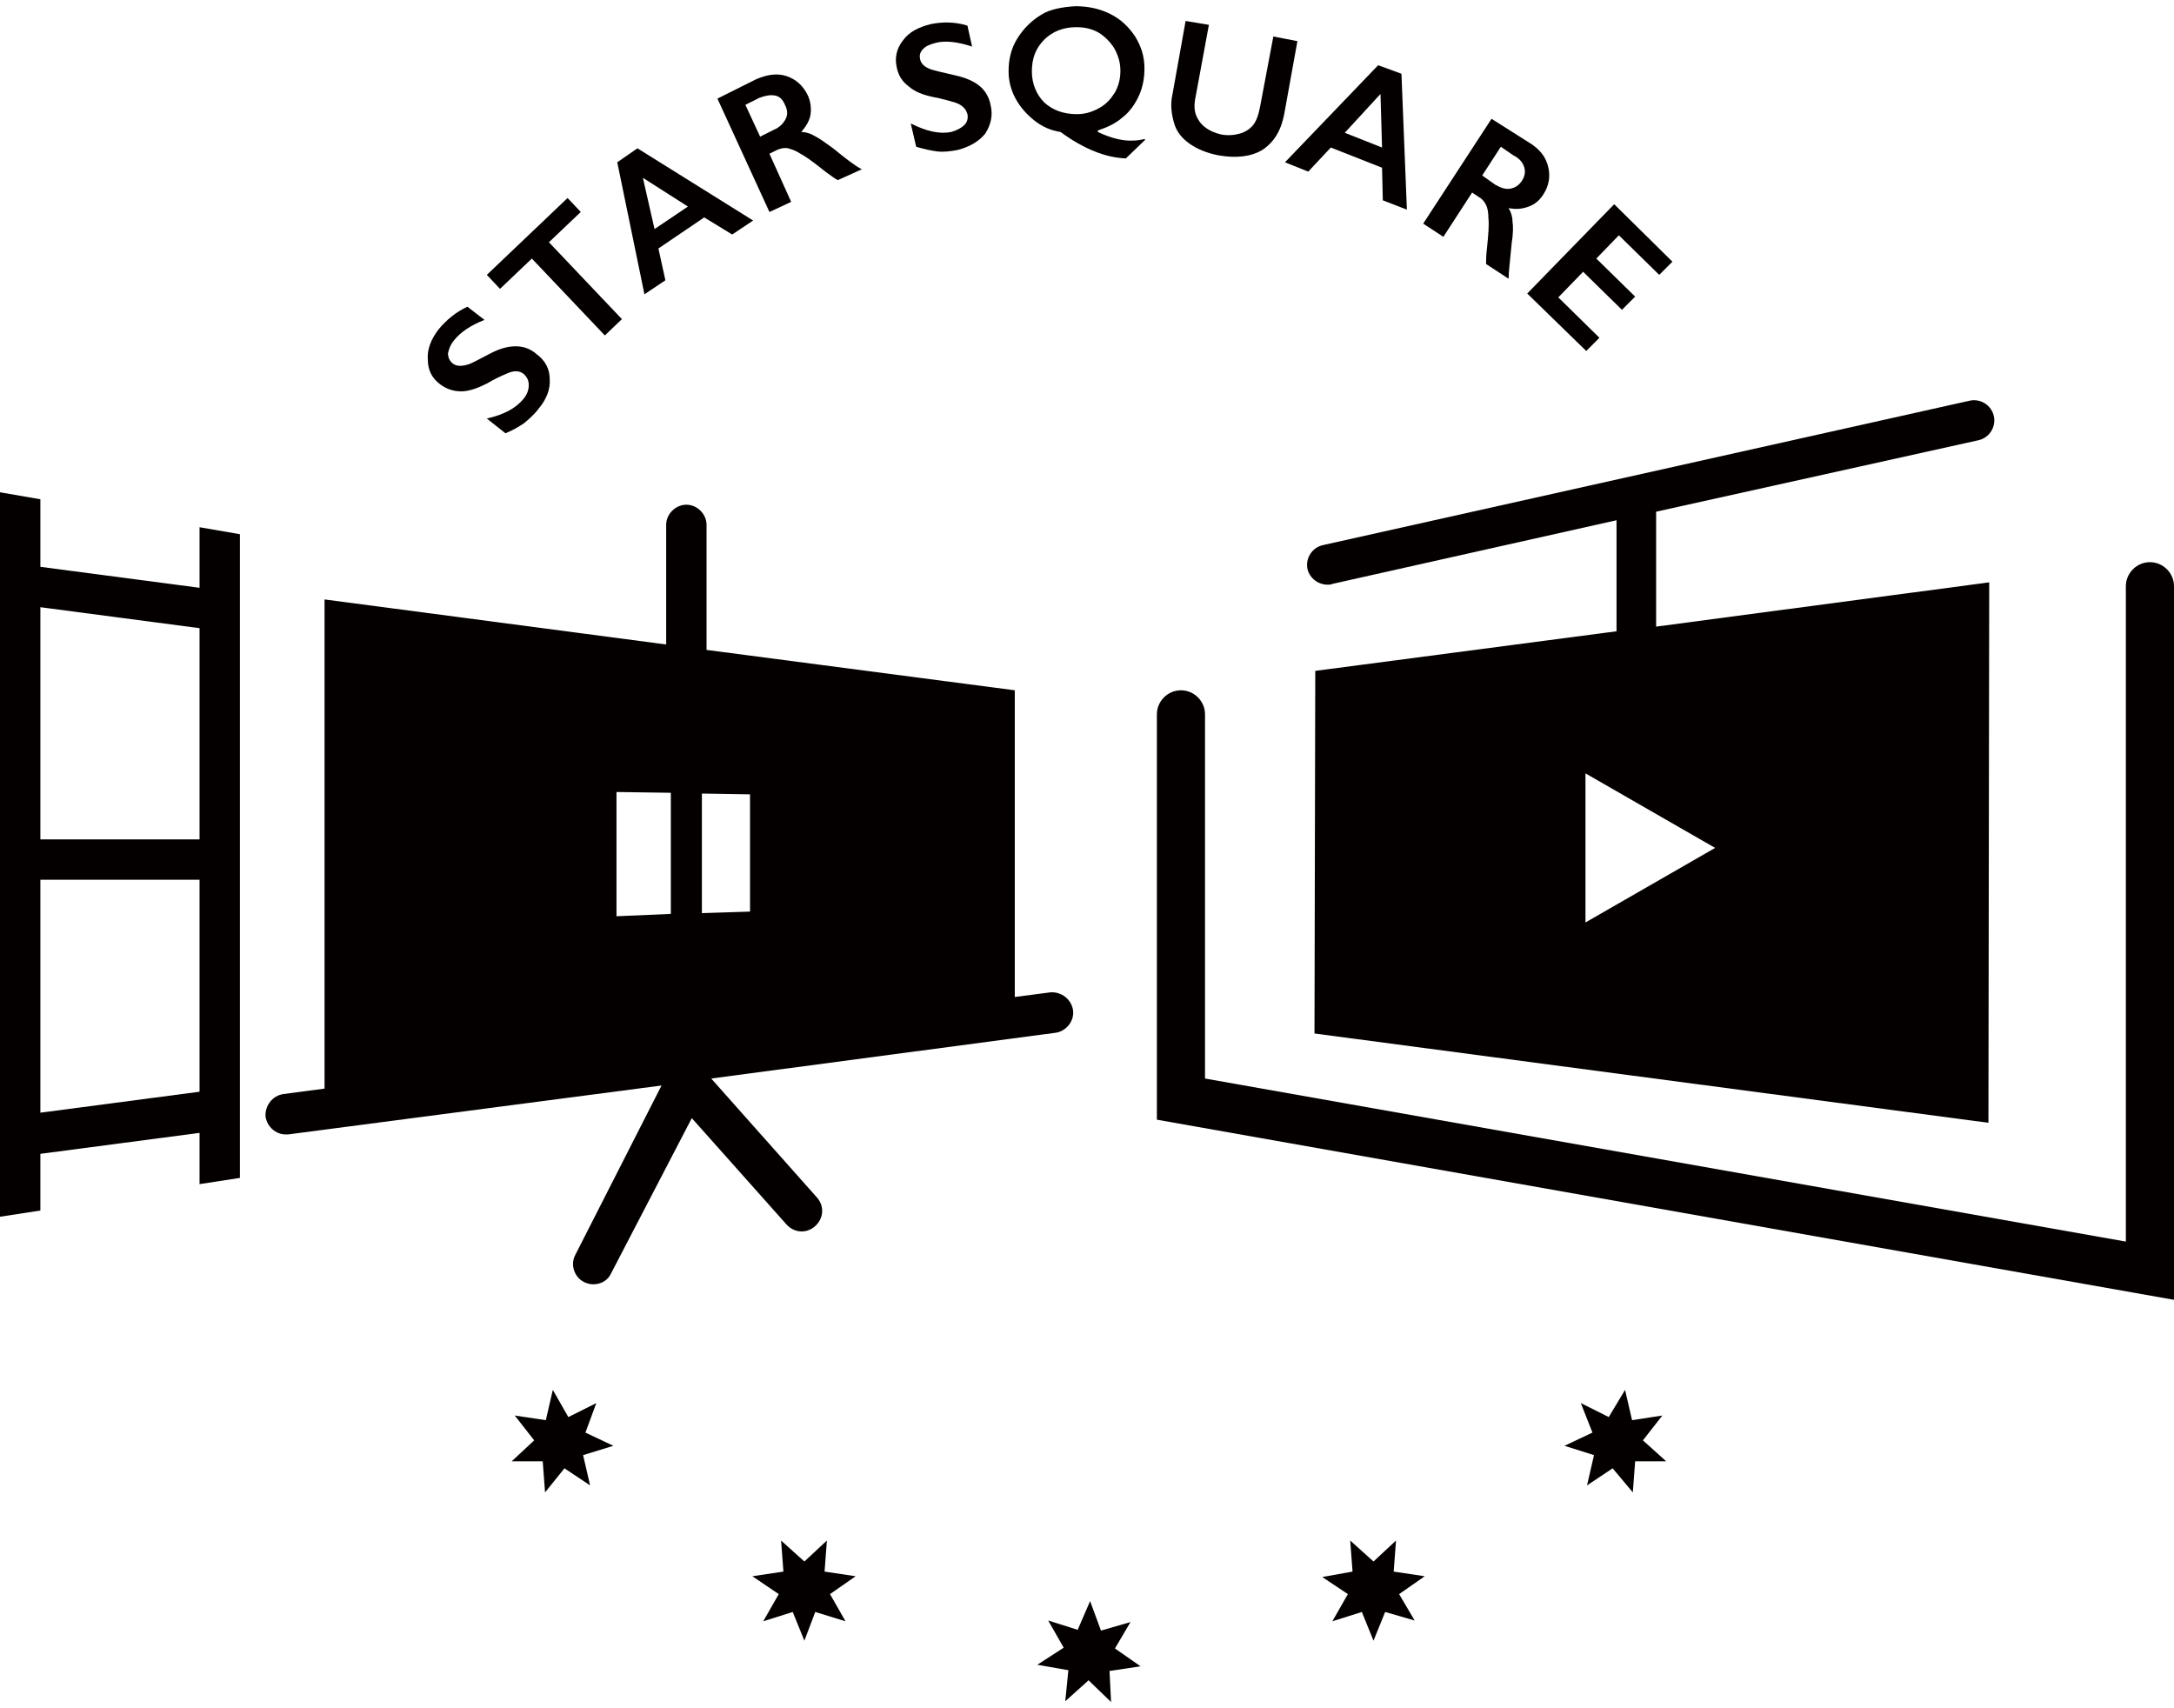 <?xml version="1.0" encoding="utf-8"?>
<!-- Generator: Adobe Illustrator 24.1.2, SVG Export Plug-In . SVG Version: 6.00 Build 0)  -->
<svg version="1.1" id="レイヤー_1" xmlns="http://www.w3.org/2000/svg" xmlns:xlink="http://www.w3.org/1999/xlink" x="0px"
	 y="0px" viewBox="0 0 280 220" style="enable-background:new 0 0 280 220;" xml:space="preserve">
<style type="text/css">
	.st0{fill:#040000;}
</style>
<g>
	<path class="st0" d="M56.5,42.4c1-1.2,2.2-2.2,3.7-2.9l2.2,1.7c-1.8,0.7-3.1,1.6-3.9,2.6c-0.5,0.6-0.7,1.2-0.8,1.7
		c0,0.5,0.2,1,0.6,1.3c0.5,0.4,1.2,0.4,2.1,0.1c0.3-0.1,1.1-0.5,2.6-1.3c1.3-0.7,2.4-1,3.4-1c1,0,1.9,0.3,2.7,1
		c1.1,0.8,1.7,1.9,1.7,3.2c0.1,1.3-0.4,2.6-1.4,3.8c-0.6,0.8-1.3,1.4-1.9,1.9c-0.6,0.4-1.4,0.9-2.4,1.3l-2.4-1.9
		c2.2-0.5,3.7-1.3,4.7-2.5c0.5-0.6,0.7-1.2,0.7-1.8c0-0.6-0.2-1-0.6-1.4c-0.6-0.5-1.3-0.5-2.2-0.1c-0.7,0.3-1.6,0.7-2.6,1.3
		c-1.2,0.6-2.3,1-3.3,1c-1,0-1.9-0.3-2.7-0.9c-1.1-0.8-1.6-1.9-1.6-3.2C55,45,55.5,43.7,56.5,42.4z"/>
	<path class="st0" d="M73.1,25.5l1.7,1.8l-4.1,3.9l9.4,9.9l-2.2,2.1l-9.4-9.9l-4.1,3.9l-1.7-1.8L73.1,25.5z"/>
	<path class="st0" d="M82.1,19.1L97,28.4l-2.7,1.8L90.7,28l-5.9,4l0.9,4.1L83,37.9l-3.5-17L82.1,19.1z M84.3,29.5l4.3-2.9l-5.8-3.7
		L84.3,29.5z"/>
	<path class="st0" d="M97.4,10.2c1.4-0.6,2.7-0.8,3.9-0.4c1.2,0.4,2.1,1.2,2.7,2.4c0.4,0.8,0.5,1.7,0.4,2.5
		c-0.1,0.8-0.6,1.6-1.2,2.3c0.6,0,1.2,0.2,1.7,0.5c0.6,0.3,1.3,0.8,2.4,1.6c1.7,1.4,2.9,2.3,3.7,2.7l-3.1,1.4
		c-0.4-0.2-0.9-0.6-1.6-1.1c-1.5-1.2-2.6-2-3.2-2.3c-0.6-0.4-1.2-0.6-1.6-0.7c-0.5-0.1-0.9,0-1.4,0.2l-1,0.5l2.8,6.2l-2.8,1.3
		l-6.7-14.6L97.4,10.2z M99.7,16.7c0.7-0.3,1.2-0.8,1.5-1.4c0.3-0.6,0.2-1.2-0.1-1.8c-0.3-0.7-0.7-1.1-1.3-1.2c-0.6-0.1-1.2,0-2,0.3
		L96,13.5l1.9,4.1L99.7,16.7z"/>
	<path class="st0" d="M119.9,3.1c1.5-0.3,3.1-0.3,4.7,0.2l0.6,2.7c-1.8-0.6-3.4-0.8-4.6-0.5c-0.8,0.2-1.3,0.4-1.7,0.8
		c-0.4,0.4-0.5,0.8-0.4,1.3c0.1,0.6,0.6,1.1,1.6,1.4c0.3,0.1,1.2,0.3,2.9,0.7c1.4,0.3,2.5,0.8,3.2,1.4c0.7,0.6,1.2,1.4,1.4,2.5
		c0.3,1.3,0,2.5-0.7,3.6c-0.8,1-2,1.7-3.5,2.1c-1,0.2-1.9,0.3-2.7,0.2c-0.8-0.1-1.7-0.3-2.7-0.6l-0.7-3c2,1,3.7,1.4,5.2,1.1
		c0.7-0.2,1.3-0.5,1.7-0.9c0.4-0.4,0.5-0.9,0.4-1.4c-0.2-0.7-0.7-1.2-1.6-1.5c-0.7-0.2-1.7-0.5-2.8-0.7c-1.4-0.3-2.4-0.7-3.2-1.4
		c-0.8-0.6-1.3-1.4-1.5-2.4c-0.3-1.3,0-2.5,0.8-3.5C117.1,4.1,118.3,3.5,119.9,3.1z"/>
	<path class="st0" d="M138.5,0.8c1.6,0,3.1,0.3,4.5,1c1.4,0.7,2.4,1.7,3.2,2.9c0.8,1.3,1.2,2.6,1.2,4.1c0,1.2-0.2,2.4-0.7,3.5
		c-0.5,1.1-1.2,2.1-2.1,2.8c-0.9,0.8-2,1.3-3.2,1.7l0,0.2c1.7,0.8,3.3,1.2,4.6,1.1c0.5,0,1-0.1,1.4-0.2l0.1,0.1l-2.5,2.4
		c-2.6-0.1-5.4-1.2-8.4-3.4c-1.3-0.2-2.4-0.7-3.4-1.5c-1-0.8-1.8-1.7-2.4-2.8c-0.6-1.1-0.9-2.3-0.9-3.5c0-1.5,0.3-2.9,1.1-4.2
		c0.8-1.3,1.8-2.3,3.1-3.1C135.2,1.2,136.8,0.9,138.5,0.8z M132.9,9.2c0,1.6,0.6,3,1.6,4c1.1,1,2.5,1.5,4.2,1.5c1.1,0,2-0.3,2.9-0.8
		c0.9-0.5,1.5-1.2,2-2c0.5-0.9,0.7-1.8,0.7-2.8c0-1.1-0.3-2-0.8-2.9c-0.5-0.8-1.2-1.5-2-2c-0.9-0.5-1.8-0.7-2.9-0.7
		c-1.7,0-3.1,0.6-4.1,1.6C133.4,6.2,132.9,7.5,132.9,9.2z"/>
	<path class="st0" d="M155.7,3.2l-1.7,9.2c-0.2,0.9-0.2,1.7,0,2.3c0.2,0.6,0.6,1.2,1.1,1.6c0.6,0.5,1.3,0.8,2.1,1
		c0.9,0.2,1.8,0.1,2.5-0.1c0.7-0.2,1.3-0.6,1.7-1.1c0.4-0.5,0.7-1.3,0.9-2.4l1.7-9l3.1,0.6l-1.7,9.4c-0.4,2.1-1.3,3.6-2.8,4.6
		c-1.5,0.9-3.4,1.1-5.7,0.7c-1.5-0.3-2.7-0.8-3.7-1.5c-1-0.7-1.7-1.6-2-2.7s-0.5-2.3-0.2-3.6l1.7-9.5L155.7,3.2z"/>
	<path class="st0" d="M180.5,9.5l0.7,17.5l-3.1-1.2l-0.1-4.2l-6.6-2.6l-2.9,3.1l-3-1.2l12-12.5L180.5,9.5z M173.2,17.1L178,19
		l-0.2-6.9L173.2,17.1z"/>
	<path class="st0" d="M197,18.4c1.3,0.8,2.1,1.8,2.4,3.1c0.3,1.2,0.1,2.4-0.6,3.5c-0.5,0.8-1.1,1.3-1.9,1.6
		c-0.8,0.3-1.6,0.4-2.6,0.2c0.3,0.5,0.5,1.1,0.5,1.7c0.1,0.6,0.1,1.6-0.1,2.8c-0.2,2.2-0.4,3.7-0.4,4.6l-2.9-1.9
		c0-0.4,0-1.1,0.1-1.9c0.2-1.9,0.3-3.2,0.2-4c0-0.7-0.1-1.3-0.3-1.7c-0.2-0.4-0.5-0.8-0.9-1l-0.9-0.6l-3.7,5.7l-2.6-1.7l8.8-13.5
		L197,18.4z M192.6,23.8c0.7,0.4,1.3,0.6,1.9,0.5c0.6-0.1,1.1-0.4,1.5-1c0.4-0.6,0.5-1.2,0.3-1.8c-0.2-0.6-0.6-1.1-1.4-1.5l-1.6-1.1
		l-2.4,3.7L192.6,23.8z"/>
	<path class="st0" d="M215.4,33.7l-1.7,1.7l-5.2-5.1l-2.9,3l5,4.9l-1.7,1.7l-5-4.9l-3.2,3.3l5.3,5.2l-1.7,1.7l-7.6-7.4l11.2-11.5
		L215.4,33.7z"/>
	<polygon class="st0" points="76.8,180.7 73.2,182.5 71.2,179 70.3,182.9 66.3,182.3 68.8,185.5 65.9,188.2 69.9,188.2 70.2,192.2 
		72.7,189.1 76,191.3 75.1,187.4 79,186.2 75.4,184.5 	"/>
	<polygon class="st0" points="106.5,198.4 103.6,201.1 100.6,198.4 100.9,202.4 96.9,203 100.3,205.3 98.3,208.8 102.1,207.6 
		103.6,211.3 105,207.6 108.9,208.8 106.9,205.3 110.2,203 106.2,202.4 	"/>
	<polygon class="st0" points="145.6,208.9 141.8,210 140.4,206.2 138.8,209.9 135,208.7 137,212.2 133.6,214.4 137.6,215.1 
		137.2,219.1 140.2,216.4 143.1,219.2 142.9,215.2 146.9,214.6 143.6,212.3 	"/>
	<polygon class="st0" points="183.5,203 179.5,202.4 179.8,198.4 176.9,201.1 173.9,198.4 174.2,202.4 170.3,203.1 173.6,205.3 
		171.6,208.8 175.4,207.6 176.9,211.3 178.4,207.6 182.2,208.7 180.2,205.3 	"/>
	<polygon class="st0" points="214.1,182.3 210.2,182.9 209.3,179 207.2,182.5 203.6,180.7 205.1,184.5 201.5,186.2 205.3,187.4 
		204.4,191.3 207.7,189.1 210.3,192.2 210.6,188.2 214.6,188.2 211.6,185.5 	"/>
	<g>
		<g>
			<path class="st0" d="M25.7,67.9v7.8L5.2,73v-8.7L0,63.4v93.3l5.2-0.8v-7.3l20.5-2.7v6.6l5.2-0.8V68.8L25.7,67.9z M25.7,140.6
				l-20.5,2.7v-30h20.5V140.6z M25.7,108.1H5.2V78.2l20.5,2.7V108.1z"/>
		</g>
		<g>
			<g>
				<path class="st0" d="M138.2,130.1c-0.2-1.4-1.5-2.4-2.9-2.3l-4.6,0.6V88.9L91,83.7c0-0.2,0-0.3,0-0.5V67.6
					c0-1.4-1.2-2.6-2.6-2.6s-2.6,1.2-2.6,2.6V83l-44-5.8l0,63l-5.3,0.7c-1.4,0.2-2.4,1.5-2.3,2.9c0.2,1.3,1.3,2.3,2.6,2.3
					c0.1,0,0.2,0,0.3,0l48.1-6.3l-11.1,21.8c-0.7,1.3-0.1,2.9,1.1,3.5c0.4,0.2,0.8,0.3,1.2,0.3c1,0,1.9-0.5,2.3-1.4L89.1,144
					l12.2,13.7c1,1.1,2.6,1.2,3.7,0.2c1.1-1,1.2-2.6,0.2-3.7l-13.6-15.3l44.4-5.9C137.3,132.8,138.4,131.5,138.2,130.1z M86.4,117.7
					l-7,0.3V102l7,0.1V117.7z M90.4,117.6l0-15.4l6.2,0.1l0,15.1L90.4,117.6z"/>
			</g>
			<g>
				<path class="st0" d="M276.9,72.4c-1.7,0-3.1,1.4-3.1,3.1v84.4l-118.6-21V92c0-1.7-1.4-3.1-3.1-3.1c-1.7,0-3.1,1.4-3.1,3.1v45.8
					v3.2v3.2L280,167.4v-1.6V161V75.5C280,73.8,278.6,72.4,276.9,72.4z"/>
				<path class="st0" d="M254.8,56.7c1.4-0.3,2.3-1.7,2-3.1c-0.3-1.4-1.7-2.3-3.1-2l-83.3,18.6c-1.4,0.3-2.3,1.7-2,3.1
					c0.3,1.2,1.4,2,2.6,2c0.2,0,0.4,0,0.6-0.1l36.6-8.2l0,14.3l-38.8,5.1l-0.1,46.7l86.8,11.5l0.1-69.6l-42.9,5.7l0-14.8L254.8,56.7
					z M220.9,109.2l-16.7,9.6V99.6L220.9,109.2z"/>
			</g>
		</g>
	</g>
</g>
</svg>
